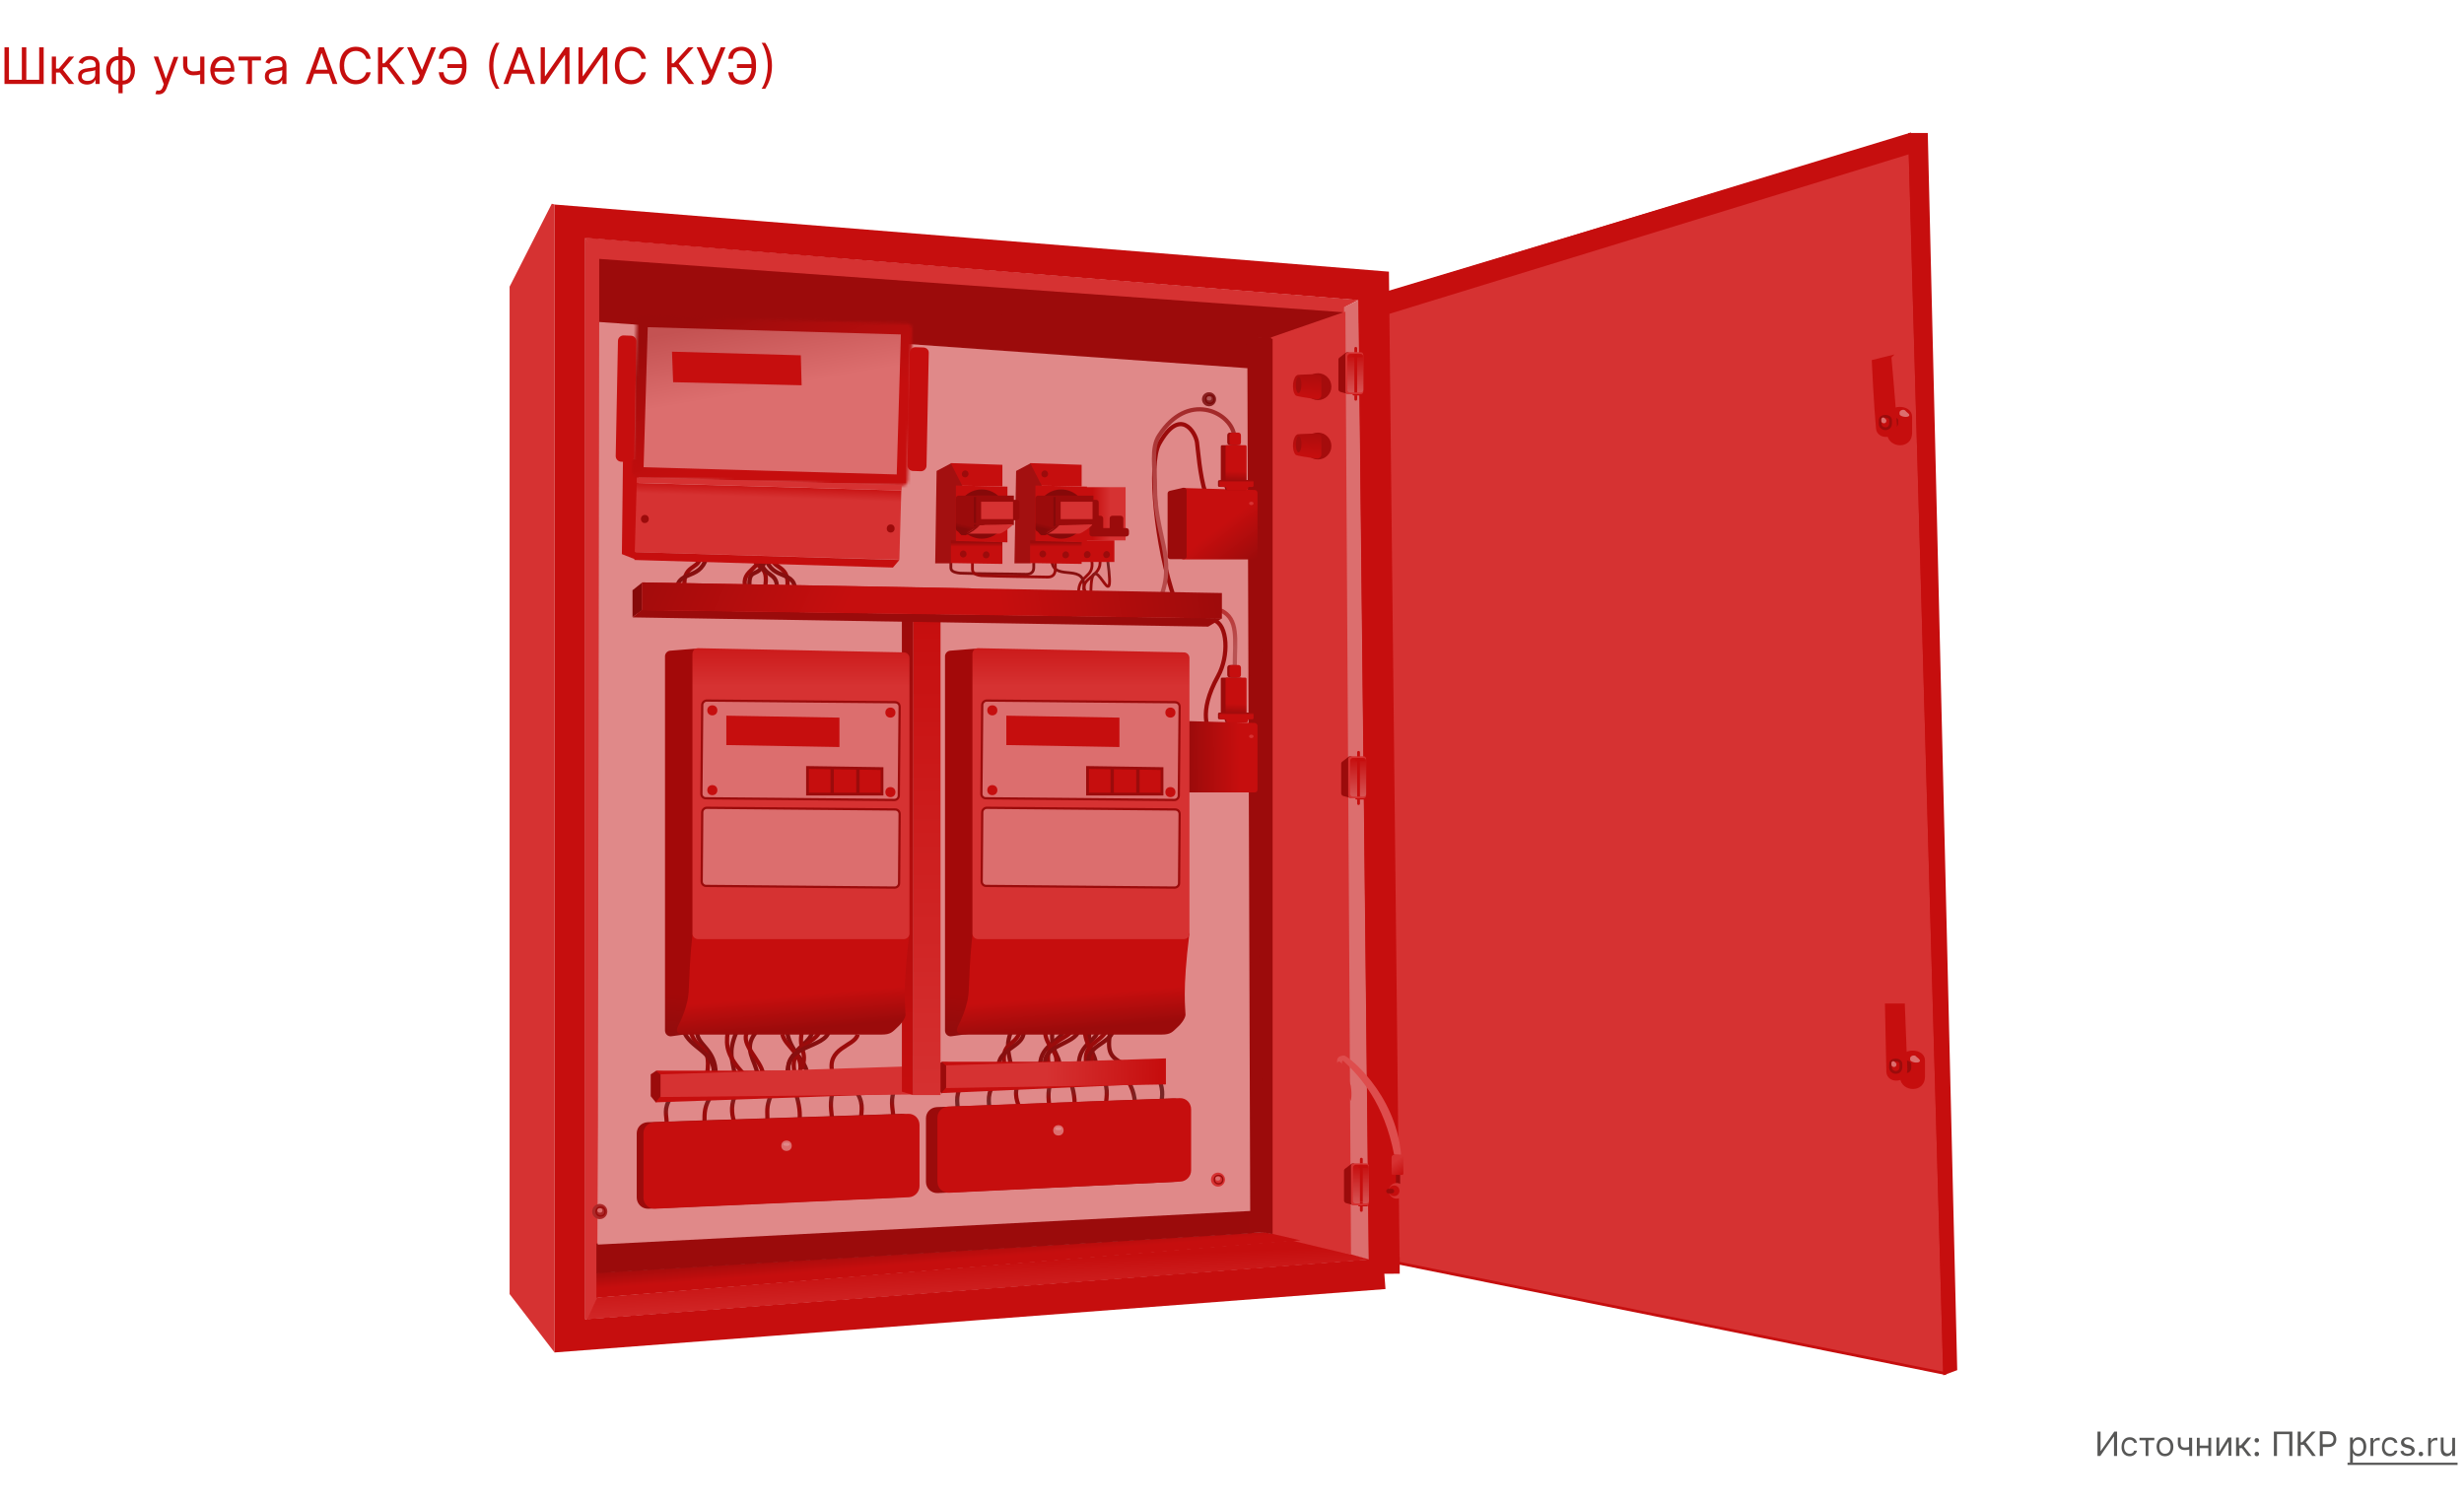 <svg xmlns="http://www.w3.org/2000/svg" id="Layer_1" x="0" y="0" version="1.1" viewBox="0 0 880 537" xml:space="preserve"><style>.st1{fill:#c60e0e}.st2{fill:#575756}.st3{fill:#d63232;stroke:#d63232}.st5{fill:#c60e0e;stroke:#c60e0e}.st6{fill:#9c0b0b;stroke:#9c0b0b}.st13{fill:none;stroke:#c60e0e}.st14{fill:#9b0b0b}.st15{fill:none;stroke:#9b0b0b}.st16{fill:#dc6e6e}.st18{fill:none;stroke:#c60e0e;stroke-width:.7;stroke-linecap:round}.st19{fill:#d63232}.st25{fill:none;stroke:#9b0b0b;stroke-width:1.5}.st27{fill:#a50c0c}.st30{fill:#a20d0d}.st36,.st39{fill:none;stroke:#880f0f}.st39{stroke-width:1.5}.st53,.st54{fill:none;stroke:#9b0b0b;stroke-width:.5}.st54{stroke:#dc6e6e;stroke-width:1.478;stroke-linecap:round}.st55{fill-opacity:.2}.st58,.st59{fill:#dc6e6e;stroke:#dc6e6e;stroke-width:.525}.st59{fill:#e08989;stroke:#e08989}.st63{fill:#860909}.st69{fill:#dc6e6e;stroke:#9b0b0b;stroke-width:.8}.st70,.st71{fill:#c60e0e;stroke:#9b0b0b}.st71{fill:none;stroke-width:1.2}.st81{fill:#a31010}.st83{fill:#9c0b0b}.st86{fill:none;stroke:#860909}</style><path fill="#fff" d="M0 0h880v537H0z"/><path d="M1.6 16.9V30h14V16.9H14v11.6H9.4V16.9H7.8v11.6H3.2V16.9H1.6zM18.5 30H20v-4.1h1.4l3.2 4.1h1.9l-4-5.1 4-4.7h-1.9L21 24.5h-1v-4.3h-1.5V30zM31.1 30.2c1.7 0 2.6-.9 2.9-1.6h.1V30h1.5v-6.5c0-3.1-2.4-3.5-3.6-3.5-1.5 0-3.2.5-3.9 2.3l1.4.5c.3-.7 1.1-1.5 2.6-1.5 1.4 0 2.1.7 2.1 2v.1c0 .7-.7.7-2.5.9-1.8.2-3.8.6-3.8 2.9-.2 1.9 1.3 3 3.2 3zm.2-1.3c-1.2 0-2.1-.5-2.1-1.6 0-1.2 1-1.5 2.2-1.7.6-.1 2.4-.3 2.6-.6v1.4c.1 1.3-.9 2.5-2.7 2.5zM42.3 33.3h1.5v-3.1c2.7 0 4.4-2 4.4-5.1 0-3.1-1.8-5.1-4.4-5.1v-3.1h-1.5V20c-2.7 0-4.4 2-4.4 5.1 0 3 1.8 5.1 4.4 5.1v3.1zm1.5-4.5v-7.4c2 0 2.9 1.8 2.9 3.7.1 2-.9 3.7-2.9 3.7zm-1.5 0c-2 0-2.9-1.7-2.9-3.7s.9-3.7 2.9-3.7v7.4zM56.6 33.7c1.4 0 2.3-.7 2.9-2.2l4.2-11.2h-1.6L59.3 28h-.1l-2.7-7.8h-1.6l3.6 9.9-.3.8c-.5 1.5-1.2 1.6-2.3 1.4l-.4 1.3c.2 0 .6.1 1.1.1zM73 20.2h-1.5v5c-.7.2-1.5.3-2.4.3-1.2 0-2.2-.7-2.2-2.2v-3.1h-1.5v3.1c0 2.4 1.5 3.6 3.7 3.6.9 0 1.7-.1 2.4-.3V30H73v-9.8zM79.8 30.2c2 0 3.5-1 3.9-2.5l-1.5-.4c-.4 1-1.3 1.5-2.5 1.5-1.8 0-3-1.1-3.1-3.2h7.1V25c0-3.7-2.2-4.9-4.2-4.9-2.7 0-4.4 2.1-4.4 5.1.2 3 1.9 5 4.7 5zm-3-5.9c.1-1.5 1.2-2.9 2.9-2.9 1.6 0 2.7 1.2 2.7 2.9h-5.6zM85.3 21.6h3.2V30H90v-8.4h3.2v-1.4h-8v1.4zM97.8 30.2c1.7 0 2.6-.9 2.9-1.6h.1V30h1.5v-6.5c0-3.1-2.4-3.5-3.6-3.5-1.5 0-3.2.5-3.9 2.3l1.4.5c.3-.7 1.1-1.5 2.6-1.5 1.4 0 2.1.7 2.1 2v.1c0 .7-.7.7-2.5.9-1.8.2-3.8.6-3.8 2.9-.1 1.9 1.4 3 3.2 3zm.3-1.3c-1.2 0-2.1-.5-2.1-1.6 0-1.2 1-1.5 2.2-1.7.6-.1 2.4-.3 2.6-.6v1.4c0 1.3-.9 2.5-2.7 2.5zM110.9 30l1.3-3.7h5.3l1.3 3.7h1.7l-4.8-13.1H114L109.2 30h1.7zm1.8-5.1l2.1-5.9h.1l2.1 5.9h-4.3zM132.4 21c-.5-2.7-2.6-4.3-5.3-4.3-3.4 0-5.8 2.6-5.8 6.7s2.4 6.7 5.8 6.7c2.6 0 4.8-1.6 5.3-4.3h-1.6c-.4 1.8-1.9 2.8-3.7 2.8-2.4 0-4.2-1.8-4.2-5.2 0-3.4 1.9-5.2 4.2-5.2 1.7 0 3.3 1 3.7 2.8h1.6zM142.7 30h1.9l-5.5-7.3 5.3-5.8h-1.9l-5.2 5.7h-.7v-5.7H135V30h1.6v-6h1.6l4.5 6zM147.3 30.2h.8c2 0 2.6-1.1 3.1-2.3l4.5-11H154l-3.3 8.1-3.6-8.1h-1.7l4.5 10-.2.5c-.3.6-.7 1.3-1.7 1.3h-.8v1.5zM156.7 25.9c.3 2.4 1.8 4.3 4.9 4.3 3 0 5-2.4 5-6v-1.5c0-3.6-2-6-5.2-6-2.9 0-4.5 1.8-4.7 4.3h1.6c.3-1.8 1.2-2.9 3.1-2.9 2.2 0 3.6 1.9 3.6 4.6v.2h-5.2v1.4h5.2c0 2.4-1.2 4.4-3.4 4.4-2.1 0-3-1-3.2-2.9h-1.7zM174.7 23.5c0 3.2.9 5.9 2.4 8.2h1.3c-1.2-1.7-2.2-5.1-2.2-8.2s1-6.5 2.2-8.2h-1.3c-1.5 2.2-2.4 4.9-2.4 8.2zM181.5 30l1.3-3.7h5.3l1.3 3.7h1.7l-4.8-13.1h-1.6L179.8 30h1.7zm1.8-5.1l2.1-5.9h.1l2.1 5.9h-4.3zM193.1 16.9V30h1.5l7.1-10.3h.1V30h1.6V16.9h-1.5l-7.2 10.3h-.1V16.9h-1.5zM206.6 16.9V30h1.5l7.1-10.3h.1V30h1.6V16.9h-1.5l-7.2 10.3h-.1V16.9h-1.5zM230.7 21c-.5-2.7-2.6-4.3-5.3-4.3-3.3 0-5.8 2.6-5.8 6.7s2.4 6.7 5.8 6.7c2.6 0 4.8-1.6 5.3-4.3h-1.6c-.4 1.8-1.9 2.8-3.7 2.8-2.4 0-4.2-1.8-4.2-5.2 0-3.4 1.9-5.2 4.2-5.2 1.7 0 3.3 1 3.7 2.8h1.6zM246 30h1.9l-5.5-7.3 5.3-5.8h-1.9l-5.2 5.7h-.7v-5.7h-1.6V30h1.6v-6h1.6l4.5 6zM250.7 30.2h.8c2 0 2.6-1.1 3.1-2.3l4.5-11h-1.7l-3.3 8.1-3.6-8.1h-1.7l4.5 10-.2.5c-.3.6-.7 1.3-1.7 1.3h-.8v1.5zM260.1 25.9c.3 2.4 1.8 4.3 4.9 4.3 3 0 5-2.4 5-6v-1.5c0-3.6-2-6-5.2-6-2.9 0-4.5 1.8-4.7 4.3h1.6c.3-1.8 1.1-2.9 3.1-2.9 2.2 0 3.6 1.9 3.6 4.6v.2h-5.2v1.4h5.2c0 2.4-1.2 4.4-3.4 4.4-2.1 0-3-1-3.2-2.9h-1.7zM275.7 23.5c0-3.2-.9-5.9-2.4-8.2H272c1.2 1.7 2.2 5.1 2.2 8.2s-1 6.5-2.2 8.2h1.3c1.5-2.3 2.4-5 2.4-8.2z" class="st1"/><path d="M749.1 511.3v8.7h1l4.8-6.9h.1v6.9h1.1v-8.7h-1l-4.8 6.9h-.1v-6.9h-1.1zM760.6 520.1c1.4 0 2.4-.9 2.6-2h-1c-.2.7-.8 1.1-1.6 1.1-1.2 0-2-1-2-2.5s.8-2.5 2-2.5c.9 0 1.4.5 1.6 1.1h1c-.2-1.2-1.2-2-2.6-2-1.8 0-2.9 1.4-2.9 3.4-.1 2 1.1 3.4 2.9 3.4zM764.1 514.4h2.2v5.6h1v-5.6h2.1v-.9h-5.3v.9zM773.2 520.1c1.8 0 3-1.3 3-3.4 0-2-1.2-3.4-3-3.4s-3 1.3-3 3.4c.1 2.1 1.3 3.4 3 3.4zm0-.9c-1.3 0-2-1.2-2-2.5s.6-2.5 2-2.5c1.3 0 2 1.2 2 2.5 0 1.4-.6 2.5-2 2.5zM782.8 513.5h-1v3.3c-.5.1-1 .2-1.6.2-.8 0-1.4-.5-1.4-1.5v-2.1h-1v2.1c0 1.6 1 2.4 2.5 2.4.6 0 1.1-.1 1.6-.2v2.3h1v-6.5zM785.6 513.5h-1v6.5h1v-2.8h3.1v2.8h1v-6.5h-1v2.8h-3.1v-2.8zM792.6 518.5v-5.1h-1v6.5h1.2l3.1-5.1v5.1h1v-6.5h-1.2l-3.1 5.1zM798.8 520h1v-2.8h.9l2.1 2.8h1.3l-2.7-3.4 2.6-3.2h-1.3l-2.4 2.8h-.7v-2.8h-1v6.6zM806 520.1c.4 0 .8-.3.8-.8s-.3-.8-.8-.8-.8.3-.8.8.3.8.8.8zm0-4.9c.4 0 .8-.3.8-.8s-.3-.8-.8-.8-.8.3-.8.8.3.8.8.8zM818.6 511.3h-6.5v8.7h1.1v-7.8h4.4v7.8h1.1v-8.7zM825.8 520h1.3l-3.6-4.9 3.5-3.8h-1.3l-3.5 3.8h-.5v-3.8h-1.1v8.7h1.1v-4h1.1l3 4zM828.5 520h1.1v-3.2h1.9c2 0 2.9-1.2 2.9-2.8 0-1.5-.9-2.8-3-2.8h-2.9v8.8zm1-4.1v-3.7h1.9c1.4 0 2 .8 2 1.8s-.5 1.8-1.9 1.8h-2zM839.3 522.5h1V519h.1c.2.4.6 1.1 1.9 1.1 1.6 0 2.8-1.3 2.8-3.4 0-2.1-1.1-3.4-2.8-3.4-1.3 0-1.7.8-1.9 1.1h-.1v-1h-1v9.1zm1-5.8c0-1.5.6-2.5 1.9-2.5 1.3 0 1.9 1.1 1.9 2.5s-.6 2.5-1.9 2.5c-1.2 0-1.9-1-1.9-2.5zM846.6 520h1v-4.1c0-.9.7-1.5 1.7-1.5.3 0 .5.1.6.1v-1h-.5c-.8 0-1.5.4-1.7 1.1h-.1v-1h-1v6.4zM853.6 520.1c1.4 0 2.4-.9 2.6-2h-1c-.2.7-.8 1.1-1.6 1.1-1.2 0-2-1-2-2.5s.8-2.5 2-2.5c.9 0 1.4.5 1.6 1.1h1c-.2-1.2-1.2-2-2.6-2-1.8 0-2.9 1.4-2.9 3.4-.1 2 1 3.4 2.9 3.4zM862.2 514.9c-.3-.9-1-1.6-2.3-1.6-1.4 0-2.4.8-2.4 1.9 0 .9.5 1.5 1.7 1.8l1.1.3c.7.2 1 .5 1 .9 0 .6-.6 1-1.5 1-.8 0-1.3-.4-1.5-1.1l-1 .2c.2 1.1 1.2 1.7 2.5 1.7 1.5 0 2.6-.8 2.6-2 0-.9-.6-1.5-1.7-1.8l-1-.2c-.8-.2-1.1-.5-1.1-1 0-.6.6-1 1.4-1 .9 0 1.2.5 1.4.9h.8zM864.6 520.1c.4 0 .8-.3.8-.8s-.3-.8-.8-.8-.8.3-.8.8.4.8.8.8zM867.2 520h1v-4.1c0-.9.7-1.5 1.7-1.5.3 0 .5.1.6.1v-1h-.5c-.8 0-1.5.4-1.7 1.1h-.1v-1h-1v6.4zM875.8 517.3c0 1.2-.9 1.8-1.7 1.8-.8 0-1.4-.6-1.4-1.6v-4.1h-1v4.2c0 1.7.9 2.5 2.1 2.5 1 0 1.6-.5 1.9-1.2h.1v1.1h1v-6.5h-1v3.8z" class="st2"/><path d="M838.4 522.4h39.3v.8h-39.3v-.8z" class="st2"/><path d="M197.5 73l-15 29.5V462l15 19.5V73zM214 93l-4.5-6.5v384.6l3.5-7.6L214 93z" class="st3"/><path fill="#d63232" stroke="#c60e0e" d="M682 48.5l-196.5 59L489 449l205.5 41.5-12.5-442z"/><path d="M485 108v7l197-60.5V48l-197 60z" class="st5"/><path d="M214 93l-4.2-7.6 273.6 22.1-3.5 1.8v3L214 93z" class="st3"/><path d="M214.5 101.5V93l265 19-25.5 8.5-239.5-19zM214.5 115v-13l231 18v11.5l-231-16.5z" class="st6"/><path fill="#dc6e6e" stroke="#dc6e6e" d="M484.7 108l-4.2 2 1.5 337.5 6.4 1.8-3.7-341.3z"/><linearGradient id="SVGID_1_" x1="349.996" x2="349.117" y1="66.253" y2="87.243" gradientTransform="matrix(1 0 0 -1 0 537.89)" gradientUnits="userSpaceOnUse"><stop offset="0" stop-color="#d63232"/><stop offset="1" stop-color="#c60e0e"/></linearGradient><path fill="url(#SVGID_1_)" d="M464.1 442.8l25.2 7.1-279.6 21.3 3.6-7.8 250.8-20.6z"/><path d="M454 121l26-9 2 335.5-28-6.7V121z" class="st3"/><linearGradient id="SVGID_2_" x1="338.518" x2="337.918" y1="87.546" y2="95.051" gradientTransform="matrix(1 0 0 -1 0 537.89)" gradientUnits="userSpaceOnUse"><stop offset="0" stop-color="#c60e0e"/><stop offset="1" stop-color="#9b0b0b"/><stop offset="1" stop-color="#c60e0e" stop-opacity="0"/></linearGradient><path fill="url(#SVGID_2_)" d="M451.5 440l13 3L213 463.5v-9L451.5 440z"/><path fill="#9b0b0b" stroke="#9b0b0b" d="M446.5 432.5v7.5l-233 14.2v-9.6l233-12.1z"/><path d="M454 121v319.1l-4-.6-.5-318.5h4.5z" class="st6"/><path d="M450 121l.4 318.7-3.8.2-1.1-319.5 4.5.6z" class="st6"/><path fill="none" stroke="#c60e0e" stroke-width="11" d="M494.4 454.9l-290.9 22.2V79l287.1 23.1 3.8 352.8z"/><path fill="#e08989" d="M214 115l231.5 16.5 1 301-233 12L214 115z"/><path d="M688 48h-6l12.5 442.5 4-1.5L688 48z" class="st5"/><path d="M687 378.8c0-4.2-7.9-4-7.9 0 0 2.9-.1 5 0 6.2.4 4.4 7.9 4.9 7.9-.5v-5.7z" class="st1"/><path d="M687 378.8c0-4.2-7.9-4-7.9 0 0 2.9-.1 5 0 6.2.4 4.4 7.9 4.9 7.9-.5v-5.7z" class="st13"/><path d="M682.6 380.2c0-1.9-3.7-1.9-3.7 0 0 1.4-.1.9 0 1.4.2 2.1 3.7 2.3 3.7-.3v-1.1z" class="st14"/><path d="M679.8 358.9h-6.1s.3 15 .5 24c.3 3.6 6.5 3.5 6.5-1-.4-10.3-.9-23-.9-23z" class="st1"/><path d="M679.8 358.9h-6.1s.3 15 .5 24c.3 3.6 6.5 3.5 6.5-1-.4-10.3-.9-23-.9-23z" class="st13"/><path d="M678.9 380c0-1.9-3.7-1.9-3.7 0 0 1.4-.1.9 0 1.4.2 2.1 3.7 2.3 3.7-.3V380z" class="st15"/><path d="M677 379.6c-.5-.8-1.3-.8-1.5 0v.7c.1 1 1.8 1.1 1.8-.1.1-.6-.3-.6-.3-.6zM684.4 377.4c-.5-.8-2-.4-2.2.4v.7c.1 1 3.5 1.5 3.5.3 0-.4-1-1.2-1.3-1.4z" class="st16"/><path d="M682.4 148.9c0-4.2-7.9-4-7.9 0 0 2.9-.1 5 0 6.2.4 4.4 7.9 4.9 7.9-.5v-5.7z" class="st1"/><path d="M682.4 148.9c0-4.2-7.9-4-7.9 0 0 2.9-.1 5 0 6.2.4 4.4 7.9 4.9 7.9-.5v-5.7z" class="st13"/><path fill="#9b0b0b" stroke="#c60e0e" d="M678.4 150.1c0-1.9-3.7-1.9-3.7 0 0 1.4-.1.9 0 1.4.2 2.1 3.7 2.3 3.7-.3v-1.1z"/><path d="M680.6 146.8c-.5-.8-2-.4-2.2.4v.7c.1 1 3.5 1.5 3.5.3 0-.4-1.1-1.1-1.3-1.4z" class="st16"/><path d="M675 127.5l-6 1.5s.7 15.5 1.5 24c.3 3.6 6.5 3.5 6.5-1-.7-10.2-2-24.5-2-24.5z" class="st1"/><path d="M675 127.5l-6 1.5s.7 15.5 1.5 24c.3 3.6 6.5 3.5 6.5-1-.7-10.2-2-24.5-2-24.5z" class="st13"/><path d="M675.2 150.1c0-1.9-3.7-1.9-3.7 0 0 1.4-.1.9 0 1.4.2 2.1 3.7 2.3 3.7-.3v-1.1z" class="st15"/><path d="M673.4 149.7c-.5-.8-1.3-.8-1.5 0v.7c.1 1 1.8 1.1 1.8-.1 0-.6-.3-.6-.3-.6z" class="st16"/><path d="M478 128.5c0-.3.1-.6.4-.8l2.2-1.7a1 1 0 0 1 1.6.8v12.8c0 .6-.6 1.1-1.2 1l-2.2-.6c-.4-.1-.8-.5-.8-1v-10.5z" class="st14"/><path d="M483.4 140.9h2.8" class="st18"/><path d="M481.5 125.8h4.4c.6 0 1 .4 1 1v13c0 .6-.4 1-1 1h-4.4c-.6 0-1-.4-1-1v-13c0-.6.4-1 1-1z" class="st19"/><linearGradient id="SVGID_3_" x1="484.046" x2="484.046" y1="411.51" y2="392.494" gradientTransform="matrix(1 0 0 -1 0 537.89)" gradientUnits="userSpaceOnUse"><stop offset="0" stop-color="#c60e0e"/><stop offset="1" stop-color="#dc6e6e"/></linearGradient><path fill="url(#SVGID_3_)" d="M482.2 126.4h3.7c.6 0 1 .4 1 1v11.8c0 .6-.4 1-1 1h-3.7c-.6 0-1-.4-1-1v-11.8c0-.6.5-1 1-1z"/><path d="M484.7 126.9v-.5h-1v.5h1zm-1 12.8v.5h1v-.5h-1zm0-12.8v12.8h1v-12.8h-1zM483.7 125.3v.5h1v-.5h-1zm1-.9c0-.3-.2-.5-.5-.5s-.5.2-.5.5h1zm0 .9v-1h-1v1h1zM483.7 141.7v-.5h1v.5h-1zm1 .9c0 .3-.2.5-.5.5s-.5-.2-.5-.5h1zm0-.9v1h-1v-1h1z" class="st1"/><path d="M483.4 127.2h2.8" class="st18"/><path d="M479 272.8c0-.3.1-.6.4-.8l2.2-1.7a1 1 0 0 1 1.6.8v12.8c0 .6-.6 1.1-1.2 1l-2.2-.6c-.4-.1-.8-.5-.8-1v-10.5z" class="st14"/><path d="M484.4 285.2h2.8" class="st18"/><path d="M482.5 270.1h4.4c.6 0 1 .4 1 1v13c0 .6-.4 1-1 1h-4.4c-.6 0-1-.4-1-1v-13c0-.5.4-1 1-1z" class="st19"/><linearGradient id="SVGID_4_" x1="485.046" x2="485.046" y1="267.182" y2="248.166" gradientTransform="matrix(1 0 0 -1 0 537.89)" gradientUnits="userSpaceOnUse"><stop offset="0" stop-color="#c60e0e"/><stop offset="1" stop-color="#dc6e6e"/></linearGradient><path fill="url(#SVGID_4_)" d="M483.2 270.7h3.7c.6 0 1 .4 1 1v11.8c0 .6-.4 1-1 1h-3.7c-.6 0-1-.4-1-1v-11.8c0-.5.5-1 1-1z"/><path d="M485.7 271.2v-.5h-1v.5h1zm-1 12.8v.5h1v-.5h-1zm0-12.8V284h1v-12.8h-1zM484.7 269.7v.5h1v-.5h-1zm1-1c0-.3-.2-.5-.5-.5s-.5.2-.5.5h1zm0 1v-1h-1v1h1zM484.7 286v-.5h1v.5h-1zm1 1c0 .3-.2.5-.5.5s-.5-.2-.5-.5h1zm0-1v1h-1v-1h1z" class="st1"/><path d="M484.4 271.5h2.8" class="st18"/><path d="M480 418.2c0-.3.1-.6.4-.8l2.2-1.7a1 1 0 0 1 1.6.8v12.8c0 .7-.6 1.1-1.2 1l-2.2-.6c-.4-.1-.8-.5-.8-1v-10.5z" class="st14"/><path d="M485.4 430.5h2.8" class="st18"/><path d="M483.5 415.5h4.4c.6 0 1 .4 1 1v13c0 .6-.4 1-1 1h-4.4c-.6 0-1-.4-1-1v-13c0-.6.4-1 1-1z" class="st19"/><linearGradient id="SVGID_5_" x1="486.046" x2="486.046" y1="121.848" y2="102.831" gradientTransform="matrix(1 0 0 -1 0 537.89)" gradientUnits="userSpaceOnUse"><stop offset="0" stop-color="#c60e0e"/><stop offset="1" stop-color="#dc6e6e"/></linearGradient><path fill="url(#SVGID_5_)" d="M484.2 416h3.7c.6 0 1 .4 1 1v11.8c0 .6-.4 1-1 1h-3.7c-.6 0-1-.4-1-1V417c0-.5.5-1 1-1z"/><path d="M486.7 416.5v-.5h-1v.5h1zm-1 12.9v.5h1v-.5h-1zm0-12.9v12.8h1v-12.8h-1zM485.7 415v.5h1v-.5h-1zm1-1c0-.3-.2-.5-.5-.5s-.5.2-.5.5h1zm0 1v-1h-1v1h1zM485.7 431.3v-.5h1v.5h-1zm1 1c0 .3-.2.5-.5.5s-.5-.2-.5-.5h1zm0-1v1h-1v-1h1z" class="st1"/><path d="M485.4 416.8h2.8" class="st18"/><path d="M477.9 381.4c1.8 4.9 2.6 7.5 4.5 11.8.5-2.1.2-3.9 0-5.5-.8-2.4-.8-2.5-2.7-7-.8-1.9-2.7-2.5-1.8.7z" class="st19"/><path fill="#de4d4d" d="M479.3 380c-.5-.6-1.3-1.5-1.7-.3-.5-2.2 1.1-2.7 2.5-2.7 1.1 0 18.3 13.2 20.3 35.4-1 .1-1.5.1-2.5 0-3.6-18.6-12.1-27.8-17.9-33.3-.3-.3-.5-.3-.7 0-.1.4 0 .6 0 .9z"/><linearGradient id="SVGID_6_" x1="498.12" x2="501.42" y1="123.105" y2="118.397" gradientTransform="matrix(1 0 0 -1 0 537.89)" gradientUnits="userSpaceOnUse"><stop offset="0" stop-color="#d63232"/><stop offset="1" stop-color="#c60e0e"/></linearGradient><path fill="url(#SVGID_6_)" d="M497 413.4c0-.6.4-1 1-1h2.2c.6 0 1 .4 1 1v5.7c0 .3-.2.5-.5.5h-3.2c-.3 0-.5-.2-.5-.5v-5.7z"/><path d="M499.3 419.6v3.4" class="st25"/><circle cx="498.8" cy="425.3" r="2.8" class="st19"/><circle cx="497.9" cy="425.3" r="1.9" class="st1"/><path fill="none" stroke="#9b0b0b" stroke-linecap="round" stroke-width="1.641" d="M495.9 425.4h1.2"/><circle cx="470.7" cy="159.3" r="4.8" class="st27"/><circle cx="470.7" cy="138.1" r="4.8" class="st27"/><linearGradient id="SVGID_7_" x1="466.715" x2="467.463" y1="374.922" y2="385.654" gradientTransform="matrix(1 0 0 -1 0 537.89)" gradientUnits="userSpaceOnUse"><stop offset="0" stop-color="#c60e0e"/><stop offset="1" stop-color="#a50c0c"/></linearGradient><path fill="url(#SVGID_7_)" d="M463.5 155.1c.5-.1 4.6-.2 6.9-.3.8 0 1.5.7 1.5 1.5v6c0 .9-.8 1.6-1.7 1.5-2.6-.4-7.2-1-7.5-1.4-1.6-1.9-1-6.8.8-7.3z"/><linearGradient id="SVGID_8_" x1="466.715" x2="467.463" y1="396.101" y2="406.833" gradientTransform="matrix(1 0 0 -1 0 537.89)" gradientUnits="userSpaceOnUse"><stop offset="0" stop-color="#c60e0e"/><stop offset="1" stop-color="#a50c0c"/></linearGradient><path fill="url(#SVGID_8_)" d="M463.5 133.9c.5-.1 4.6-.2 6.9-.3.8 0 1.5.7 1.5 1.5v6c0 .9-.8 1.6-1.7 1.5-2.6-.4-7.2-1-7.5-1.4-1.6-1.9-1-6.8.8-7.3z"/><ellipse cx="463.9" cy="158.9" class="st30" rx="2.9" ry="1" transform="matrix(.021 -1 1 .021 295.173 619.245)"/><ellipse cx="463.9" cy="137.7" class="st30" rx="2.9" ry="1" transform="matrix(.021 -1 1 .021 316.347 598.517)"/><linearGradient id="SVGID_9_" x1="238.63" x2="238.63" y1="138.762" y2="144.539" gradientTransform="matrix(1 0 0 -1 0 537.89)" gradientUnits="userSpaceOnUse"><stop offset="0" stop-color="#9b0b0b"/><stop offset="1" stop-color="#7a2525"/></linearGradient><path fill="none" stroke="url(#SVGID_9_)" stroke-width="1.5" d="M239.5 392.1c-2.6 3.9-1.4 6.2-1.4 9"/><linearGradient id="SVGID_10_" x1="252.747" x2="252.747" y1="141.709" y2="145.818" gradientTransform="matrix(1 0 0 -1 0 537.89)" gradientUnits="userSpaceOnUse"><stop offset="0" stop-color="#9b0b0b"/><stop offset="1" stop-color="#7a2525"/></linearGradient><path fill="none" stroke="url(#SVGID_10_)" stroke-width="1.5" d="M254.1 391.2c-2.6 3.9-2.5 6.1-2.5 9.9"/><linearGradient id="SVGID_11_" x1="261.923" x2="261.923" y1="141.56" y2="146.364" gradientTransform="matrix(1 0 0 -1 0 537.89)" gradientUnits="userSpaceOnUse"><stop offset="0" stop-color="#9b0b0b"/><stop offset="1" stop-color="#7a2525"/></linearGradient><path fill="none" stroke="url(#SVGID_11_)" stroke-width="1.5" d="M262.4 391.5c-1.6 4-.9 7.3 0 9.6"/><linearGradient id="SVGID_12_" x1="274.555" x2="274.555" y1="141.82" y2="146.364" gradientTransform="matrix(1 0 0 -1 0 537.89)" gradientUnits="userSpaceOnUse"><stop offset="0" stop-color="#9b0b0b"/><stop offset="1" stop-color="#7a2525"/></linearGradient><path fill="none" stroke="url(#SVGID_12_)" stroke-width="1.5" d="M275.2 391.5c-1.6 4-1.1 5.3-1.1 9.1"/><linearGradient id="SVGID_13_" x1="285.009" x2="285.009" y1="141.994" y2="147.232" gradientTransform="matrix(1 0 0 -1 0 537.89)" gradientUnits="userSpaceOnUse"><stop offset="0" stop-color="#9b0b0b"/><stop offset="1" stop-color="#7a2525"/></linearGradient><path fill="none" stroke="url(#SVGID_13_)" stroke-width="1.5" d="M284.3 390.7c1.1 3.6 1.7 7.1 1.1 10.5"/><path d="M389.9 200.1c1.1 6.5-4.7 4.9-4.7 11.5" class="st15"/><path d="M375.7 200.8c1.1 7.1 12.7-.3 11.3 10" class="st36"/><path d="M392.8 199.8c1.1 6.5-7.8 6.4-5.1 11.7" class="st15"/><linearGradient id="SVGID_14_" x1="392.911" x2="392.911" y1="330.258" y2="335.971" gradientTransform="matrix(1 0 0 -1 0 537.89)" gradientUnits="userSpaceOnUse"><stop offset="0" stop-color="#9b0b0b"/><stop offset="1" stop-color="#7a2525"/></linearGradient><path fill="none" stroke="url(#SVGID_14_)" d="M395.6 200.1c3.2 24.2-6-8.7-6 12"/><linearGradient id="SVGID_15_" x1="296.966" x2="296.966" y1="142.09" y2="147.896" gradientTransform="matrix(1 0 0 -1 0 537.89)" gradientUnits="userSpaceOnUse"><stop offset="0" stop-color="#9b0b0b"/><stop offset="1" stop-color="#7a2525"/></linearGradient><path fill="none" stroke="url(#SVGID_15_)" stroke-width="1.5" d="M297.2 390.5c-1 5 0 6.8 0 10.7"/><path d="M306.3 369.5c-1 4.3-11.5 4.5-8.9 14.1" class="st25"/><path d="M290.1 368c0 4.8-8.9 6.6-8.9 15.6M379.7 367.7c0 4-8.2 5.2-8.2 12.7M392.1 367.7c0 4-6.8 5-6.8 12.5M249 368.6c0 4.8 6.6 6 6.6 14.9M361.2 368.1c-1.7 4.5-1.5 6.2 0 12.8" class="st39"/><path d="M419.5 214c-6.5-18.5-9.5-48.3-5.5-55.5 7.5-13.5 13-4 13.5-.5.3 2 1 12 3 18M433.5 221.5c5 1.5 5.5 12.8 1.5 20-7.5 13.5-3 19.5-3 19.5" class="st25"/><path d="M396.6 367.9c-1.4 8.2 0 9.6 4.9 12.2" class="st39"/><linearGradient id="SVGID_16_" x1="418.968" x2="434.968" y1="355.549" y2="409.049" gradientTransform="matrix(1 0 0 -1 0 537.89)" gradientUnits="userSpaceOnUse"><stop offset="0" stop-color="#b74a4a"/><stop offset="1" stop-color="#9a1a1a"/></linearGradient><path fill="none" stroke="url(#SVGID_16_)" stroke-width="1.5" d="M414.5 213.5c5.5-14-2-22.5-2-39.5 0-7-1.5-14.1 1.5-18.5 10.2-15.8 25.1-8.4 26.7-.5"/><linearGradient id="SVGID_17_" x1="441.485" x2="432.485" y1="306.681" y2="321.681" gradientTransform="matrix(1 0 0 -1 0 537.89)" gradientUnits="userSpaceOnUse"><stop offset="0" stop-color="#b95252"/><stop offset="1" stop-color="#ba2a2a"/></linearGradient><path fill="none" stroke="url(#SVGID_17_)" stroke-width="1.5" d="M441 237.5c0-9 1.5-16.5-5-19.5"/><path d="M281.1 367.9c.5 7.2 7.1 11.1 7.1 15.6M375.9 367.6c-.9 8.1 2.5 9 2.5 12.9M389.1 367.2c-.9 8.1 2.3 9.2 2.3 13.1M269.8 368.9c-4.5 5.8 0 9.8.7 14.7M262.9 368.9c-2.9 7-1.3 9.5-.6 14.3" class="st39"/><path d="M292.8 368c-1 4.8-11.5 5-8.9 15.6M383.1 367.4c-1 4-11.2 4-8.3 13.5M395.5 367.4c-2.3 5.6-9.9 4.9-7.1 14.4M246.8 368.8c2.2 7.1 7.2 3.4 5.8 14.5M249.9 199.1c0 4.8-8.1 1.9-4.6 14.5M271.2 199.1c0 4.8-8.9 5.1-3.5 13.6M275.8 199.1c0 4.8 8.1 1.9 4.6 14.5M269.4 199.1c0 4.8 6.6 1.3 3.1 13.8M364.4 368.3c-2.2 5.9-6.9 3.7-5.7 12.2M279.4 369.3c1 4.8 8.3 7.3 6.1 14.3M286.4 368.3c-1.4 7.3 2.2 6.6 0 13.5M373.2 367.8c0 6.5 5.8 7.6 3.6 13.4M387.4 367.3c0 6.5 4.1 8.1 1.8 13.9M266.9 368.6c-2.7 4.3 5 10.1 5.6 14.9M259.9 368.6c-.8 5.2 0 8.7 5.6 14.9" class="st25"/><path d="M296.1 368c-1.1 6.6-16.9 5-14.3 15.6M385.3 367.8c-1.1 5.6-14.3 5-11.8 13.9M397.6 367.8c-1.1 5.6-11.1 5.2-8.5 14.1M244.2 368.1c1.8 6.1 11.3 7.5 10.7 15.5M252.2 199.3c-2.3 8.4-11.1 3.9-10.4 12.5M273.5 199.3c-2.3 8.4-6.4 2.2-5.8 10.8M273.5 199.3c2.3 8.4 11.1 3.9 10.4 12.5M271 199.1c2.3 8.4 7.1 4.1 6.5 12.7M365.6 368.6c0 5.4-9.5 6-8.9 12.6" class="st39"/><linearGradient id="SVGID_18_" x1="307.083" x2="307.083" y1="142.048" y2="147.816" gradientTransform="matrix(1 0 0 -1 0 537.89)" gradientUnits="userSpaceOnUse"><stop offset="0" stop-color="#9b0b0b"/><stop offset="1" stop-color="#7a2525"/></linearGradient><path fill="none" stroke="url(#SVGID_18_)" stroke-width="1.5" d="M306.3 390.6c2.4 4.1 1.1 6.8 1.1 10.6"/><linearGradient id="SVGID_19_" x1="342.544" x2="342.544" y1="149.092" y2="144.873" gradientTransform="matrix(1 0 0 -1 0 537.89)" gradientUnits="userSpaceOnUse"><stop offset="0" stop-color="#9b0b0b"/><stop offset="1" stop-color="#7a2525"/></linearGradient><path fill="none" stroke="url(#SVGID_19_)" stroke-width="1.5" d="M343.3 387.7c-2.4 4.1-1.1 6.8-1.1 10.6"/><linearGradient id="SVGID_20_" x1="414.771" x2="414.771" y1="143.166" y2="146.067" gradientTransform="matrix(1 0 0 -1 0 537.89)" gradientUnits="userSpaceOnUse"><stop offset="0" stop-color="#9b0b0b"/><stop offset="1" stop-color="#7a2525"/></linearGradient><path fill="none" stroke="url(#SVGID_20_)" stroke-width="1.5" d="M414.5 386.9c1.3 4.4 0 6.1 0 9.9"/><linearGradient id="SVGID_21_" x1="353.776" x2="353.776" y1="150.164" y2="144.873" gradientTransform="matrix(1 0 0 -1 0 537.89)" gradientUnits="userSpaceOnUse"><stop offset="0" stop-color="#9b0b0b"/><stop offset="1" stop-color="#7a2525"/></linearGradient><path fill="none" stroke="url(#SVGID_21_)" stroke-width="1.5" d="M354.6 387.7c-2.4 4.1-1.1 6.8-1.1 10.6"/><linearGradient id="SVGID_22_" x1="374.846" x2="375.121" y1="145.102" y2="149.385" gradientTransform="matrix(1 0 0 -1 0 537.89)" gradientUnits="userSpaceOnUse"><stop offset="0" stop-color="#9b0b0b"/><stop offset="1" stop-color="#7a2525"/></linearGradient><path fill="none" stroke="url(#SVGID_22_)" stroke-width="1.5" d="M375 387.2c-1.2 4.8 0 7.3 0 11.1"/><linearGradient id="SVGID_23_" x1="383.215" x2="383.215" y1="145.127" y2="150.673" gradientTransform="matrix(1 0 0 -1 0 537.89)" gradientUnits="userSpaceOnUse"><stop offset="0" stop-color="#9b0b0b"/><stop offset="1" stop-color="#7a2525"/></linearGradient><path fill="none" stroke="url(#SVGID_23_)" stroke-width="1.5" d="M382.6 387.2c1.3 3.6 1.3 7.3 1.3 11.1"/><linearGradient id="SVGID_24_" x1="402.971" x2="405.512" y1="145.764" y2="145.764" gradientTransform="matrix(1 0 0 -1 0 537.89)" gradientUnits="userSpaceOnUse"><stop offset="0" stop-color="#9b0b0b"/><stop offset="1" stop-color="#7a2525"/></linearGradient><path fill="none" stroke="url(#SVGID_24_)" stroke-width="1.5" d="M403 386.3c2.5 4.1 2.5 8.1 2.5 12"/><linearGradient id="SVGID_25_" x1="394.951" x2="394.951" y1="145.595" y2="151.064" gradientTransform="matrix(1 0 0 -1 0 537.89)" gradientUnits="userSpaceOnUse"><stop offset="0" stop-color="#9b0b0b"/><stop offset="1" stop-color="#7a2525"/></linearGradient><path fill="none" stroke="url(#SVGID_25_)" stroke-width="1.5" d="M394.7 386.8c1.3 3.6 0 7.1 0 10.9"/><linearGradient id="SVGID_26_" x1="363.924" x2="363.924" y1="146.764" y2="150.176" gradientTransform="matrix(1 0 0 -1 0 537.89)" gradientUnits="userSpaceOnUse"><stop offset="0" stop-color="#9b0b0b"/><stop offset="1" stop-color="#7a2525"/></linearGradient><path fill="none" stroke="url(#SVGID_26_)" stroke-width="1.5" d="M363.3 387.7c-1.3 4.6.7 6.8 1.6 10.5"/><linearGradient id="SVGID_27_" x1="318.914" x2="318.914" y1="142.378" y2="148" gradientTransform="matrix(1 0 0 -1 0 537.89)" gradientUnits="userSpaceOnUse"><stop offset="0" stop-color="#9b0b0b"/><stop offset="1" stop-color="#7a2525"/></linearGradient><path fill="none" stroke="url(#SVGID_27_)" stroke-width="1.5" d="M319.2 389.9c-1.4 3.7 0 7.4 0 11.2"/><linearGradient id="SVGID_28_" x1="442.612" x2="424.431" y1="267.719" y2="267.534" gradientTransform="matrix(1 0 0 -1 0 537.89)" gradientUnits="userSpaceOnUse"><stop offset="0" stop-color="#c60e0e"/><stop offset="1" stop-color="#9b0b0b"/></linearGradient><path fill="url(#SVGID_28_)" d="M421.7 258.5c0-.6.5-1 1-1l25.4.7c.5 0 1 .5 1 1V282c0 .6-.4 1-1 1h-25.4c-.6 0-1-.4-1-1v-23.5z"/><path d="M417 259.5c0-.5.3-.9.8-1l4.8-1.1c.6-.1 1.2.3 1.2 1V282c0 .6-.4 1-1 1H418c-.6 0-1-.4-1-1v-22.5z" class="st14"/><ellipse cx="446.9" cy="263" class="st19" rx=".8" ry=".6"/><circle cx="435" cy="421.3" r="2.5" class="st19"/><circle cx="435.2" cy="421.3" r="1.5" class="st53"/><path d="M434.8 420.9h.3" class="st54"/><circle cx="431.8" cy="142.6" r="2.5" class="st19"/><circle cx="431.8" cy="142.6" r="2.5" class="st55"/><circle cx="432.1" cy="142.6" r="1.5" class="st19"/><circle cx="432.1" cy="142.6" r="1.5" class="st55"/><circle cx="432.1" cy="142.6" r="1.5" class="st53"/><path d="M431.7 142.3h.3" class="st54"/><circle cx="431.8" cy="142.6" r="2.5" class="st55"/><circle cx="214.2" cy="432.7" r="2.7" class="st19"/><circle cx="214.2" cy="432.7" r="2.7" class="st55"/><circle cx="214.5" cy="432.7" r="1.6" class="st19"/><circle cx="214.5" cy="432.7" r="1.6" class="st55"/><circle cx="214.5" cy="432.7" r="1.6" fill="none" stroke="#9b0b0b" stroke-width=".525"/><path fill="none" stroke="#dc6e6e" stroke-linecap="round" stroke-width="1.554" d="M214.1 432.3h.3"/><path d="M227.4 404.8c0-2.2 1.7-3.9 3.9-4l90.6-3c2.3-.1 4.1 1.7 4.1 4v21.8c0 2.1-1.7 3.9-3.8 4l-90.6 4.1c-2.3.1-4.2-1.7-4.2-4v-22.9zM330.7 399.4c0-2.2 1.7-3.9 3.9-4l84.4-3.1c2.3-.1 4.1 1.7 4.1 4v21.8c0 2.1-1.7 3.9-3.8 4l-84.4 4c-2.3.1-4.2-1.7-4.2-4v-22.7z" class="st14"/><path d="M229.8 404.8c0-2.2 1.7-3.9 3.9-4l90.6-3c2.3-.1 4.1 1.7 4.1 4v21.8c0 2.1-1.7 3.9-3.8 4l-90.6 4.1c-2.3.1-4.2-1.7-4.2-4v-22.9zM334.8 399.2c0-2.2 1.7-3.9 3.9-4l82.6-3c2.3-.1 4.1 1.7 4.1 4V418c0 2.1-1.7 3.9-3.8 4l-82.6 4c-2.3.1-4.2-1.7-4.2-4v-22.8z" class="st1"/><circle cx="280.9" cy="409.2" r="1.6" class="st58"/><circle cx="378" cy="403.7" r="1.6" class="st58"/><path d="M281.8 408.7s0 .1-.2.2-.4.1-.7.1c-.3 0-.5-.1-.7-.1-.2-.1-.2-.2-.2-.2s0-.1.2-.2.4-.1.7-.1c.3 0 .5.1.7.1.2.1.2.2.2.2zM378.9 403.1s0 .1-.2.2-.4.1-.7.1c-.3 0-.5-.1-.7-.1-.2-.1-.2-.2-.2-.2s0-.1.2-.2.4-.1.7-.1c.3 0 .5.1.7.1l.2.2z" class="st59"/><path d="M232.4 383.7l1.8-1.2 2.5.1.3 10.1-2.8 1-1.8-2.2v-7.8z" class="st14"/><path d="M236 391.5l89.7-5v4l-91.6 3.2 1.9-2.2z" class="st1"/><path d="M235.9 383.8l89.8 3.9v-5.3h-91.5l1.7 1.4z" class="st1"/><path d="M235.9 383.7l89.8-2.9.3 10.1-90.1.9v-8.1z" class="st19"/><path d="M334.4 380.5l1.8-1.2 2.5.1.3 10.1-2.8 1-1.8-2.2v-7.8z" class="st14"/><path d="M338 388.3l75.3-5.4 2.2 4-79.3 3.5 1.8-2.1z" class="st1"/><path d="M337.9 380.6l77.3 2.4v-3.8h-79l1.7 1.4z" class="st1"/><linearGradient id="SVGID_29_" x1="373.492" x2="414.28" y1="154.616" y2="153.518" gradientTransform="matrix(1 0 0 -1 0 537.89)" gradientUnits="userSpaceOnUse"><stop offset="0" stop-color="#d63232"/><stop offset="1" stop-color="#c60e0e"/></linearGradient><path fill="url(#SVGID_29_)" d="M337.9 380.5l78.5-2.5v9.3l-78.5 1.3v-8.1z"/><linearGradient id="SVGID_30_" x1="324.164" x2="324.164" y1="146.815" y2="324.194" gradientTransform="matrix(1 0 0 -1 0 537.89)" gradientUnits="userSpaceOnUse"><stop offset="0" stop-color="#c60e0e"/><stop offset="1" stop-color="#9b0b0b"/></linearGradient><path fill="url(#SVGID_30_)" d="M322.1 220.7h4.1v170.4l-4.1-1.2V220.7z"/><linearGradient id="SVGID_31_" x1="331.105" x2="331.105" y1="317.229" y2="138.686" gradientTransform="matrix(1 0 0 -1 0 537.89)" gradientUnits="userSpaceOnUse"><stop offset="0" stop-color="#c60e0e"/><stop offset="1" stop-color="#d63232"/></linearGradient><path fill="url(#SVGID_31_)" d="M326.2 220.7h9.7v170.4h-9.7z"/><path d="M229.4 217.9V208l-3.5 2.8v9.6l3.5-2.5z" class="st63"/><path d="M225.9 220.5l3.4-2.7 207.2 3-5 3-205.6-3.3z" class="st14"/><linearGradient id="SVGID_32_" x1="356.312" x2="439.633" y1="327.202" y2="340.509" gradientTransform="matrix(1 0 0 -1 0 537.89)" gradientUnits="userSpaceOnUse"><stop offset="0" stop-color="#c60e0e"/><stop offset="1" stop-color="#9b0b0b"/></linearGradient><path fill="url(#SVGID_32_)" d="M229.4 217.9V208l207 3.8v9.1l-207-3z"/><linearGradient id="SVGID_33_" x1="300.994" x2="223.132" y1="318.006" y2="353.333" gradientTransform="matrix(1 0 0 -1 0 537.89)" gradientUnits="userSpaceOnUse"><stop offset="0" stop-color="#c60e0e"/><stop offset="1" stop-color="#9b0b0b"/></linearGradient><path fill="url(#SVGID_33_)" d="M229.4 217.9V208l117.4 2.1v9.3l-117.4-1.5z"/><linearGradient id="SVGID_34_" x1="241.504" x2="239.004" y1="182.729" y2="159.729" gradientTransform="matrix(1 0 0 -1 0 537.89)" gradientUnits="userSpaceOnUse"><stop offset="0" stop-color="#a30909"/><stop offset="1" stop-color="#880f0f"/></linearGradient><path fill="url(#SVGID_34_)" d="M237.5 234.4c0-1 .8-1.9 1.8-2l8.7-.7c1.1-.1 2.1.8 2.2 1.9l7.8 126.9c0 .6-.2 1.2-.6 1.6l-6.4 6.1c-.3.3-.7.5-1.1.5l-10.1 1.4c-1.2.2-2.3-.8-2.3-2V234.4z"/><linearGradient id="SVGID_35_" x1="283.634" x2="284.634" y1="182.366" y2="170.366" gradientTransform="matrix(1 0 0 -1 0 537.89)" gradientUnits="userSpaceOnUse"><stop offset="0" stop-color="#c60e0e"/><stop offset="1" stop-color="#9b0b0b"/></linearGradient><path fill="url(#SVGID_35_)" d="M247.4 333.2c26.5 0 48.5-3.4 77.4.2-2.6 20.7-1.4 26.7-1.4 29 0 1-1.2 3-2.9 4.5-1.8 1.7-2.4 2.6-5.7 2.6h-70.2c-2.5 0-3.4-.9-2.5-2.9.7-1.4 3.9-7.5 3.9-13.6.3-5.5.3-10.4 1.4-19.8z"/><linearGradient id="SVGID_36_" x1="286.06" x2="286.06" y1="292.89" y2="313.39" gradientTransform="matrix(1 0 0 -1 0 537.89)" gradientUnits="userSpaceOnUse"><stop offset="0" stop-color="#d63232"/><stop offset="1" stop-color="#c60e0e"/></linearGradient><path fill="url(#SVGID_36_)" d="M247.3 233.5c0-1.1.9-2 2-2l73.5 1.5c1.1 0 2 .9 2 2v98.4c0 1.1-.9 2-2 2h-73.5c-1.1 0-2-.9-2-2v-99.9z"/><path d="M252.4 250.2l67.3.6c.9 0 1.6.7 1.6 1.6l-.3 31.7c0 .9-.7 1.6-1.6 1.6l-67.3-.6c-.9 0-1.6-.7-1.6-1.6l.3-31.7c0-.9.8-1.6 1.6-1.6zM252.4 288.5l67.3.6c.9 0 1.6.7 1.6 1.6l-.2 24.7c0 .9-.7 1.6-1.6 1.6l-67.3-.6c-.9 0-1.6-.7-1.6-1.6l.2-24.7c0-.9.8-1.6 1.6-1.6z" class="st69"/><circle cx="254.4" cy="253.7" r="1.8" class="st1"/><circle cx="254.4" cy="282.2" r="1.8" class="st1"/><circle cx="318" cy="282.9" r="1.8" class="st1"/><circle cx="318" cy="254.5" r="1.8" class="st1"/><path d="M259.4 255.6l40.4.7v10.5l-40.4-.7v-10.5z" class="st1"/><path d="M315 274.5v9.1h-26.6v-9.5l26.6.4z" class="st70"/><path d="M297.2 274.3v9.2M306.4 274.3v9.2" class="st71"/><linearGradient id="SVGID_37_" x1="341.504" x2="339.004" y1="182.729" y2="159.729" gradientTransform="matrix(1 0 0 -1 0 537.89)" gradientUnits="userSpaceOnUse"><stop offset="0" stop-color="#a30909"/><stop offset="1" stop-color="#880f0f"/></linearGradient><path fill="url(#SVGID_37_)" d="M337.5 234.4c0-1 .8-1.9 1.8-2l8.7-.7c1.1-.1 2.1.8 2.2 1.9l7.8 126.9c0 .6-.2 1.2-.6 1.6l-6.4 6.1c-.3.3-.7.5-1.1.5l-10.1 1.4c-1.2.2-2.3-.8-2.3-2V234.4z"/><linearGradient id="SVGID_38_" x1="383.634" x2="384.634" y1="182.366" y2="170.366" gradientTransform="matrix(1 0 0 -1 0 537.89)" gradientUnits="userSpaceOnUse"><stop offset="0" stop-color="#c60e0e"/><stop offset="1" stop-color="#9b0b0b"/></linearGradient><path fill="url(#SVGID_38_)" d="M347.4 333.2c26.5 0 48.5-3.4 77.4.2-2.6 20.7-1.4 26.7-1.4 29 0 1-1.2 3-2.9 4.5-1.8 1.7-2.4 2.6-5.7 2.6h-70.2c-2.5 0-3.4-.9-2.5-2.9.7-1.4 3.9-7.5 3.9-13.6.3-5.5.3-10.4 1.4-19.8z"/><linearGradient id="SVGID_39_" x1="386.06" x2="386.06" y1="292.89" y2="313.39" gradientTransform="matrix(1 0 0 -1 0 537.89)" gradientUnits="userSpaceOnUse"><stop offset="0" stop-color="#d63232"/><stop offset="1" stop-color="#c60e0e"/></linearGradient><path fill="url(#SVGID_39_)" d="M347.3 233.5c0-1.1.9-2 2-2l73.5 1.5c1.1 0 2 .9 2 2v98.4c0 1.1-.9 2-2 2h-73.5c-1.1 0-2-.9-2-2v-99.9z"/><path d="M352.4 250.2l67.3.6c.9 0 1.6.7 1.6 1.6l-.3 31.7c0 .9-.7 1.6-1.6 1.6l-67.3-.6c-.9 0-1.6-.7-1.6-1.6l.3-31.7c0-.9.8-1.6 1.6-1.6zM352.4 288.5l67.3.6c.9 0 1.6.7 1.6 1.6l-.2 24.7c0 .9-.7 1.6-1.6 1.6l-67.3-.6c-.9 0-1.6-.7-1.6-1.6l.2-24.7c0-.9.8-1.6 1.6-1.6z" class="st69"/><circle cx="354.4" cy="253.7" r="1.8" class="st1"/><circle cx="354.4" cy="282.2" r="1.8" class="st1"/><circle cx="418" cy="282.9" r="1.8" class="st1"/><circle cx="418" cy="254.5" r="1.8" class="st1"/><path d="M359.4 255.6l40.4.7v10.5l-40.4-.7v-10.5z" class="st1"/><path d="M415 274.5v9.1h-26.6v-9.5l26.6.4z" class="st70"/><path d="M397.2 274.3v9.2M406.4 274.3v9.2" class="st71"/><linearGradient id="SVGID_40_" x1="435.86" x2="446.331" y1="349.961" y2="336.11" gradientTransform="matrix(1 0 0 -1 0 537.89)" gradientUnits="userSpaceOnUse"><stop offset="0" stop-color="#c60e0e"/><stop offset="1" stop-color="#9b0b0b"/></linearGradient><path fill="url(#SVGID_40_)" d="M421.7 175.3c0-.6.5-1 1-1l25.4.7c.5 0 1 .5 1 1v22.8c0 .6-.4 1-1 1h-25.4c-.6 0-1-.4-1-1v-23.5z"/><path d="M417 176.3c0-.5.3-.9.8-1l4.8-1.1c.6-.1 1.2.3 1.2 1v23.5c0 .6-.4 1-1 1H418c-.6 0-1-.4-1-1v-22.4z" class="st14"/><ellipse cx="446.9" cy="179.8" class="st19" rx=".8" ry=".6"/><path d="M439.3 237.5h2.1c.6 0 1 .4 1 1v2.5c0 .6-.4 1-1 1h-2.1c-.6 0-1-.4-1-1v-2.5c0-.6.4-1 1-1zM439.3 154.5h2.1c.6 0 1 .4 1 1v2.5c0 .6-.4 1-1 1h-2.1c-.6 0-1-.4-1-1v-2.5c0-.6.4-1 1-1z" class="st14"/><path d="M440.1 237.5h2.1c.6 0 1 .4 1 1v2.5c0 .6-.4 1-1 1h-2.1c-.6 0-1-.4-1-1v-2.5c0-.6.4-1 1-1zM440.1 154.5h2.1c.6 0 1 .4 1 1v2.5c0 .6-.4 1-1 1h-2.1c-.6 0-1-.4-1-1v-2.5c0-.6.4-1 1-1z" class="st1"/><path d="M436.5 242h6.5c.3 0 .5.2.5.5v11.9c0 .3-.2.5-.5.5h-6.5c-.3 0-.5-.2-.5-.5v-11.9c0-.3.2-.5.5-.5zM436.5 159h6.5c.3 0 .5.2.5.5v11.9c0 .3-.2.5-.5.5h-6.5c-.3 0-.5-.2-.5-.5v-11.9c0-.3.2-.5.5-.5z" class="st14"/><linearGradient id="SVGID_41_" x1="441.322" x2="441.203" y1="286.522" y2="282.676" gradientTransform="matrix(1 0 0 -1 0 537.89)" gradientUnits="userSpaceOnUse"><stop offset="0" stop-color="#c60e0e"/><stop offset="1" stop-color="#9b0b0b"/></linearGradient><path fill="url(#SVGID_41_)" d="M438.2 242h6.5c.3 0 .5.2.5.5v11.9c0 .3-.2.5-.5.5h-6.5c-.3 0-.5-.2-.5-.5v-11.9c0-.3.2-.5.5-.5z"/><linearGradient id="SVGID_42_" x1="441.322" x2="441.203" y1="369.553" y2="365.708" gradientTransform="matrix(1 0 0 -1 0 537.89)" gradientUnits="userSpaceOnUse"><stop offset="0" stop-color="#c60e0e"/><stop offset="1" stop-color="#9b0b0b"/></linearGradient><path fill="url(#SVGID_42_)" d="M438.2 159h6.5c.3 0 .5.2.5.5v11.9c0 .3-.2.5-.5.5h-6.5c-.3 0-.5-.2-.5-.5v-11.9c0-.3.2-.5.5-.5z"/><path d="M435 255c0-.3.2-.5.5-.5h11.2c.3 0 .5.2.5.5v1.4c0 .3-.2.5-.5.5h-1c-.3 0-.5.2-.5.5v.1c0 .3-.2.5-.5.5H438c-.3 0-.5-.2-.5-.5v-.1c0-.3-.2-.5-.5-.5h-1.5c-.3 0-.5-.2-.5-.5V255zM435 172c0-.3.2-.5.5-.5h11.2c.3 0 .5.2.5.5v1.4c0 .3-.2.5-.5.5h-1c-.3 0-.5.2-.5.5v.1c0 .3-.2.5-.5.5H438c-.3 0-.5-.2-.5-.5v-.1c0-.3-.2-.5-.5-.5h-1.5c-.3 0-.5-.2-.5-.5V172z" class="st14"/><linearGradient id="SVGID_43_" x1="441.577" x2="441.577" y1="282.601" y2="283.38" gradientTransform="matrix(1 0 0 -1 0 537.89)" gradientUnits="userSpaceOnUse"><stop offset="0" stop-color="#c60e0e"/><stop offset="1" stop-color="#9b0b0b"/></linearGradient><path fill="url(#SVGID_43_)" d="M435.5 255c0-.3.2-.5.5-.5h11.2c.3 0 .5.2.5.5v1.4c0 .3-.2.5-.5.5h-1c-.3 0-.5.2-.5.5v.1c0 .3-.2.5-.5.5h-6.7c-.3 0-.5-.2-.5-.5v-.1c0-.3-.2-.5-.5-.5H436c-.3 0-.5-.2-.5-.5V255z"/><linearGradient id="SVGID_44_" x1="441.577" x2="441.577" y1="365.632" y2="366.412" gradientTransform="matrix(1 0 0 -1 0 537.89)" gradientUnits="userSpaceOnUse"><stop offset="0" stop-color="#c60e0e"/><stop offset="1" stop-color="#9b0b0b"/></linearGradient><path fill="url(#SVGID_44_)" d="M435.5 172c0-.3.2-.5.5-.5h11.2c.3 0 .5.2.5.5v1.4c0 .3-.2.5-.5.5h-1c-.3 0-.5.2-.5.5v.1c0 .3-.2.5-.5.5h-6.7c-.3 0-.5-.2-.5-.5v-.1c0-.3-.2-.5-.5-.5H436c-.3 0-.5-.2-.5-.5V172z"/><path d="M339.6 200v2.7c0 1.1.7 1.7 3.2 2 8.8.3 14.3.2 23.7.4 1.6 0 2.7-.7 2.7-2.4v-2.2" class="st36"/><path d="M347.3 200v3.2c0 1.3.7 2.1 3.2 2.4 8.8.3 14.3.3 23.7.5 1.6 0 2.7-.8 2.7-2.9v-2.6" class="st15"/><linearGradient id="SVGID_45_" x1="396.587" x2="390.251" y1="354.386" y2="354.386" gradientTransform="matrix(1 0 0 -1 0 537.89)" gradientUnits="userSpaceOnUse"><stop offset="0" stop-color="#d63232"/><stop offset="1" stop-color="#c60e0e"/></linearGradient><path fill="url(#SVGID_45_)" d="M387.9 174H402v19h-14.1z"/><path d="M385.3 193H398v7.7h-12.7z" class="st1"/><path d="M390.1 188.6h12.1c.6 0 1 .4 1 1v1c0 .6-.4 1-1 1h-12.1c-.6 0-1-.4-1-1v-1c0-.5.5-1 1-1z" class="st14"/><path d="M396.3 189.1v-3.9c0-.6.4-1 1-1h2.9c.6 0 1 .4 1 1v3.9c0 .6-.4 1-1 1h-2.9c-.6 0-1-.4-1-1zM389.1 189.1v-3.9c0-.6.4-1 1-1h2.9c.6 0 1 .4 1 1v3.9c0 .6-.4 1-1 1h-2.9c-.5 0-1-.4-1-1zM387.1 198.1c0-.7.6-1.3 1.2-1.3.7 0 1.2.6 1.2 1.2v.1c0 .7-.6 1.2-1.2 1.2-.7.1-1.2-.5-1.2-1.2zM394 198.1c0-.7.6-1.3 1.2-1.3.7 0 1.2.6 1.2 1.2v.1c0 .7-.6 1.2-1.2 1.2-.7.1-1.2-.5-1.2-1.2z" class="st14"/><path d="M367.9 165.4l18.4.6v7.7l-18.4-.3v-8z" class="st1"/><path d="M362.9 168.2l5.1-2.7 7.5 14.7-7.5 21h-5.7l.6-33z" class="st81"/><linearGradient id="SVGID_46_" x1="377.137" x2="377.137" y1="342.652" y2="344.09" gradientTransform="matrix(1 0 0 -1 0 537.89)" gradientUnits="userSpaceOnUse"><stop offset="0" stop-color="#c60e0e"/><stop offset="1" stop-color="#9c0b0b"/></linearGradient><path fill="url(#SVGID_46_)" d="M367.9 193l18.4.4v8l-18.4-.3V193z"/><path d="M369.8 173.4l18.4.4v19.9l-18.4-.5v-19.8z" class="st1"/><path d="M371.2 197.9c0-.7.6-1.3 1.2-1.3.7 0 1.2.6 1.2 1.2v.1c0 .7-.6 1.2-1.2 1.2s-1.2-.6-1.2-1.2zM371.9 169.3c0-.7.6-1.3 1.2-1.3.7 0 1.2.6 1.2 1.2v.1c0 .7-.6 1.2-1.2 1.2-.7 0-1.2-.5-1.2-1.2zM379.4 198.2c0-.7.6-1.3 1.2-1.3.7 0 1.2.6 1.2 1.2v.1c0 .7-.6 1.2-1.2 1.2-.7 0-1.2-.5-1.2-1.2z" class="st83"/><circle cx="379" cy="183.6" r="8.8" class="st63"/><linearGradient id="SVGID_47_" x1="375.425" x2="375.013" y1="350.007" y2="348.31" gradientTransform="matrix(1 0 0 -1 0 537.89)" gradientUnits="userSpaceOnUse"><stop offset="0" stop-color="#9b0b0b"/><stop offset="1" stop-color="#860909"/></linearGradient><path fill="url(#SVGID_47_)" d="M370.8 177h11.5c.6 0 1 .4 1 1v10.8c0 .6-.4 1-1 1h-11.5c-.6 0-1-.4-1-1V178c0-.6.4-1 1-1z"/><path d="M376.2 177.5h3.2V188h-3.2z" class="st63"/><path d="M377 177h13.5v10.5H377z" class="st14"/><path d="M372.1 188.6h.6c.6 0 1 .4 1 1v.4c0 .6-.4 1-1 1h-.6c-.6 0-1-.4-1-1v-.4c0-.6.5-1 1-1z" class="st63"/><path d="M379.9 178.5h11.5c.6 0 1 .4 1 1v5.3c0 .6-.4 1-1 1h-11.5c-.6 0-1-.4-1-1v-5.3c0-.5.5-1 1-1z" class="st14"/><path d="M378.5 187.5c3.7 0 7.2-.2 11.6-.2 0 .6-3.6 3.1-4.7 3.3h-12.2c1.2-.9 4.3-2.7 5.3-3.1z" class="st19"/><linearGradient id="SVGID_48_" x1="381.157" x2="381.157" y1="350.595" y2="347.237" gradientTransform="matrix(1 0 0 -1 0 537.89)" gradientUnits="userSpaceOnUse"><stop offset="0" stop-color="#9b0b0b"/><stop offset="1" stop-color="#860909"/></linearGradient><path fill="none" stroke="url(#SVGID_48_)" stroke-width=".5" d="M378.5 187.3h0c-.6.2-1.7.8-2.7 1.4-1 .6-2.1 1.3-2.7 1.8l-.6.4h.7c.3-.1.8-.3 1.2-.6.5-.3 1-.6 1.6-1 .5-.4 1-.8 1.4-1.1.2-.2.3-.3.4-.5.1-.1.1-.1.1-.2s.1-.2.1-.2v-.3h12c-2.2 0-4.1.1-6 .1h-.2c-1.8.1-3.5.2-5.3.2z"/><path d="M378.8 179.2h11.4v6.2h-11.4z" class="st19"/><path d="M370.4 189l1.8 1.8" class="st86"/><path d="M339.6 165.4l18.4.6v7.7l-18.4-.3v-8z" class="st1"/><path d="M334.5 168.2l5.1-2.7 7.5 14.7-7.5 21H334l.5-33z" class="st81"/><linearGradient id="SVGID_49_" x1="348.75" x2="348.75" y1="342.652" y2="344.09" gradientTransform="matrix(1 0 0 -1 0 537.89)" gradientUnits="userSpaceOnUse"><stop offset="0" stop-color="#c60e0e"/><stop offset="1" stop-color="#9c0b0b"/></linearGradient><path fill="url(#SVGID_49_)" d="M339.6 193l18.4.4v8l-18.4-.3V193z"/><path d="M341.4 173.4l18.4.4v19.9l-18.4-.5v-19.8z" class="st1"/><path d="M342.8 197.9c0-.7.6-1.3 1.2-1.3.7 0 1.2.6 1.2 1.2v.1c0 .7-.6 1.2-1.2 1.2s-1.2-.6-1.2-1.2zM343.5 169.3c0-.7.6-1.3 1.2-1.3.7 0 1.2.6 1.2 1.2v.1c0 .7-.6 1.2-1.2 1.2-.7 0-1.2-.5-1.2-1.2zM351 198.2c0-.7.6-1.3 1.2-1.3.7 0 1.2.6 1.2 1.2v.1c0 .7-.6 1.2-1.2 1.2-.7 0-1.2-.5-1.2-1.2z" class="st83"/><circle cx="350.6" cy="183.6" r="8.8" class="st63"/><linearGradient id="SVGID_50_" x1="347.042" x2="346.631" y1="350.007" y2="348.31" gradientTransform="matrix(1 0 0 -1 0 537.89)" gradientUnits="userSpaceOnUse"><stop offset="0" stop-color="#9b0b0b"/><stop offset="1" stop-color="#860909"/></linearGradient><path fill="url(#SVGID_50_)" d="M342.4 177h11.5c.6 0 1 .4 1 1v10.8c0 .6-.4 1-1 1h-11.5c-.6 0-1-.4-1-1V178c0-.6.4-1 1-1z"/><path d="M347.8 177.5h3.2V188h-3.2z" class="st63"/><path d="M348.6 177h13.5v10.5h-13.5z" class="st14"/><path d="M343.7 188.6h.6c.6 0 1 .4 1 1v.4c0 .6-.4 1-1 1h-.6c-.6 0-1-.4-1-1v-.4c0-.6.5-1 1-1z" class="st63"/><path d="M351.6 178.5h11.5c.6 0 1 .4 1 1v5.3c0 .6-.4 1-1 1h-11.5c-.6 0-1-.4-1-1v-5.3c0-.5.4-1 1-1z" class="st14"/><path d="M350.1 187.5c3.7 0 7.2-.2 11.6-.2 0 .6-3.6 3.1-4.7 3.3h-12.2c1.2-.9 4.3-2.7 5.3-3.1z" class="st19"/><linearGradient id="SVGID_51_" x1="352.772" x2="352.772" y1="350.595" y2="347.237" gradientTransform="matrix(1 0 0 -1 0 537.89)" gradientUnits="userSpaceOnUse"><stop offset="0" stop-color="#9b0b0b"/><stop offset="1" stop-color="#860909"/></linearGradient><path fill="none" stroke="url(#SVGID_51_)" stroke-width=".5" d="M350.1 187.3h0c-.6.2-1.7.8-2.7 1.4-1 .6-2.1 1.3-2.7 1.8l-.6.4h.7c.3-.1.8-.3 1.2-.6.5-.3 1-.6 1.6-1 .5-.4 1-.8 1.4-1.1.2-.2.3-.3.4-.5.1-.1.1-.1.1-.2s.1-.2.1-.2v-.3h-.2c-2.2 0-4.1.1-6 .1h-.2c10.4.1 8.7.2 6.9.2z"/><path d="M350.4 179.2h11.4v6.2h-11.4z" class="st19"/><path d="M342 189l1.8 1.8" class="st86"/><path d="M222.5 163.4l5.8 1-1.4 35.4-4.8-1.9.4-34.5z" class="st1"/><defs><filter id="Adobe_OpacityMaskFilter" width="107.9" height="68.7" x="221.8" y="108.8" filterUnits="userSpaceOnUse"><feColorMatrix values="1 0 0 0 0 0 1 0 0 0 0 0 1 0 0 0 0 0 1 0"/></filter></defs><mask id="path-249-inside-1_1_" width="107.9" height="68.7" x="221.8" y="108.8" maskUnits="userSpaceOnUse"><path fill="#fff" d="M229.5 112.8l94.4 2.7c1.1 0 2 1 1.9 2.1l-1.6 54c0 1.1-1 2-2.1 1.9l-94.4-2.7c-1.1 0-2-1-1.9-2.1l1.6-54c0-1.1 1-2 2.1-1.9z" filter="url(#Adobe_OpacityMaskFilter)"/></mask><linearGradient id="SVGID_52_" x1="280.311" x2="275.099" y1="396.193" y2="421.448" gradientTransform="matrix(1 .029 .029 -1 -16.64 526.894)" gradientUnits="userSpaceOnUse"><stop offset="0" stop-color="#dc6e6e"/><stop offset="1" stop-color="#c45252"/></linearGradient><linearGradient id="SVGID_53_" x1="286.717" x2="265.606" y1="380.007" y2="425.954" gradientTransform="matrix(1 .029 .029 -1 -16.64 526.894)" gradientUnits="userSpaceOnUse"><stop offset="0" stop-color="#c60e0e"/><stop offset="1" stop-color="#9b0b0b"/></linearGradient><path fill="url(#SVGID_52_)" stroke="url(#SVGID_53_)" stroke-width="8" d="M229.5 112.8l94.4 2.7c1.1 0 2 1 1.9 2.1l-1.6 54c0 1.1-1 2-2.1 1.9l-94.4-2.7c-1.1 0-2-1-1.9-2.1l1.6-54c0-1.1 1-2 2.1-1.9z" mask="url(#path-249-inside-1_1_)"/><linearGradient id="SVGID_54_" x1="279.22" x2="279.243" y1="357.305" y2="362.28" gradientTransform="matrix(1 .029 .029 -1 -14.9 526.92)" gradientUnits="userSpaceOnUse"><stop offset="0" stop-color="#d63232"/><stop offset="1" stop-color="#c60e0e"/></linearGradient><path fill="url(#SVGID_54_)" d="M227.4 172.5l94.5 2.7-.7 24.7-94.5-2.7z"/><path d="M331.7 126.1l-.8 40.2c0 1.1-.9 2-2 2l-2.8-.1c-1.1 0-2-.9-2-2l.8-40.2c0-1.1.9-2 2-2l2.8.1c1.2 0 2.1.9 2 2zM227.3 121.9l-.8 41.1c0 1.1-.9 2-2 2l-2.6-.1c-1.1 0-2-.9-2-2l.8-41.1c0-1.1.9-2 2-2l2.6.1c1.1 0 2 .9 2 2zM226.7 197.2l94.5 2.8-2.3 2.7-92.3-2.7.1-2.8z" class="st1"/><path d="M273.6 125.7h1.9v94.6h-1.9z" class="st19" transform="matrix(.029 -1 1 .029 93.745 442.391)"/><path d="M316.7 188.8c0-.9.6-1.5 1.4-1.5.8 0 1.4.6 1.4 1.4v.1c0 .8-.6 1.4-1.4 1.4-.8 0-1.4-.6-1.4-1.4zM228.9 185.4c0-.9.6-1.5 1.4-1.5.8 0 1.4.6 1.4 1.4v.1c0 .8-.6 1.4-1.4 1.4-.7.1-1.4-.6-1.4-1.4z" class="st83"/><path d="M240 125.6l46 1.3.3 10.7-45.9-1.1-.4-10.9z" class="st1"/></svg>